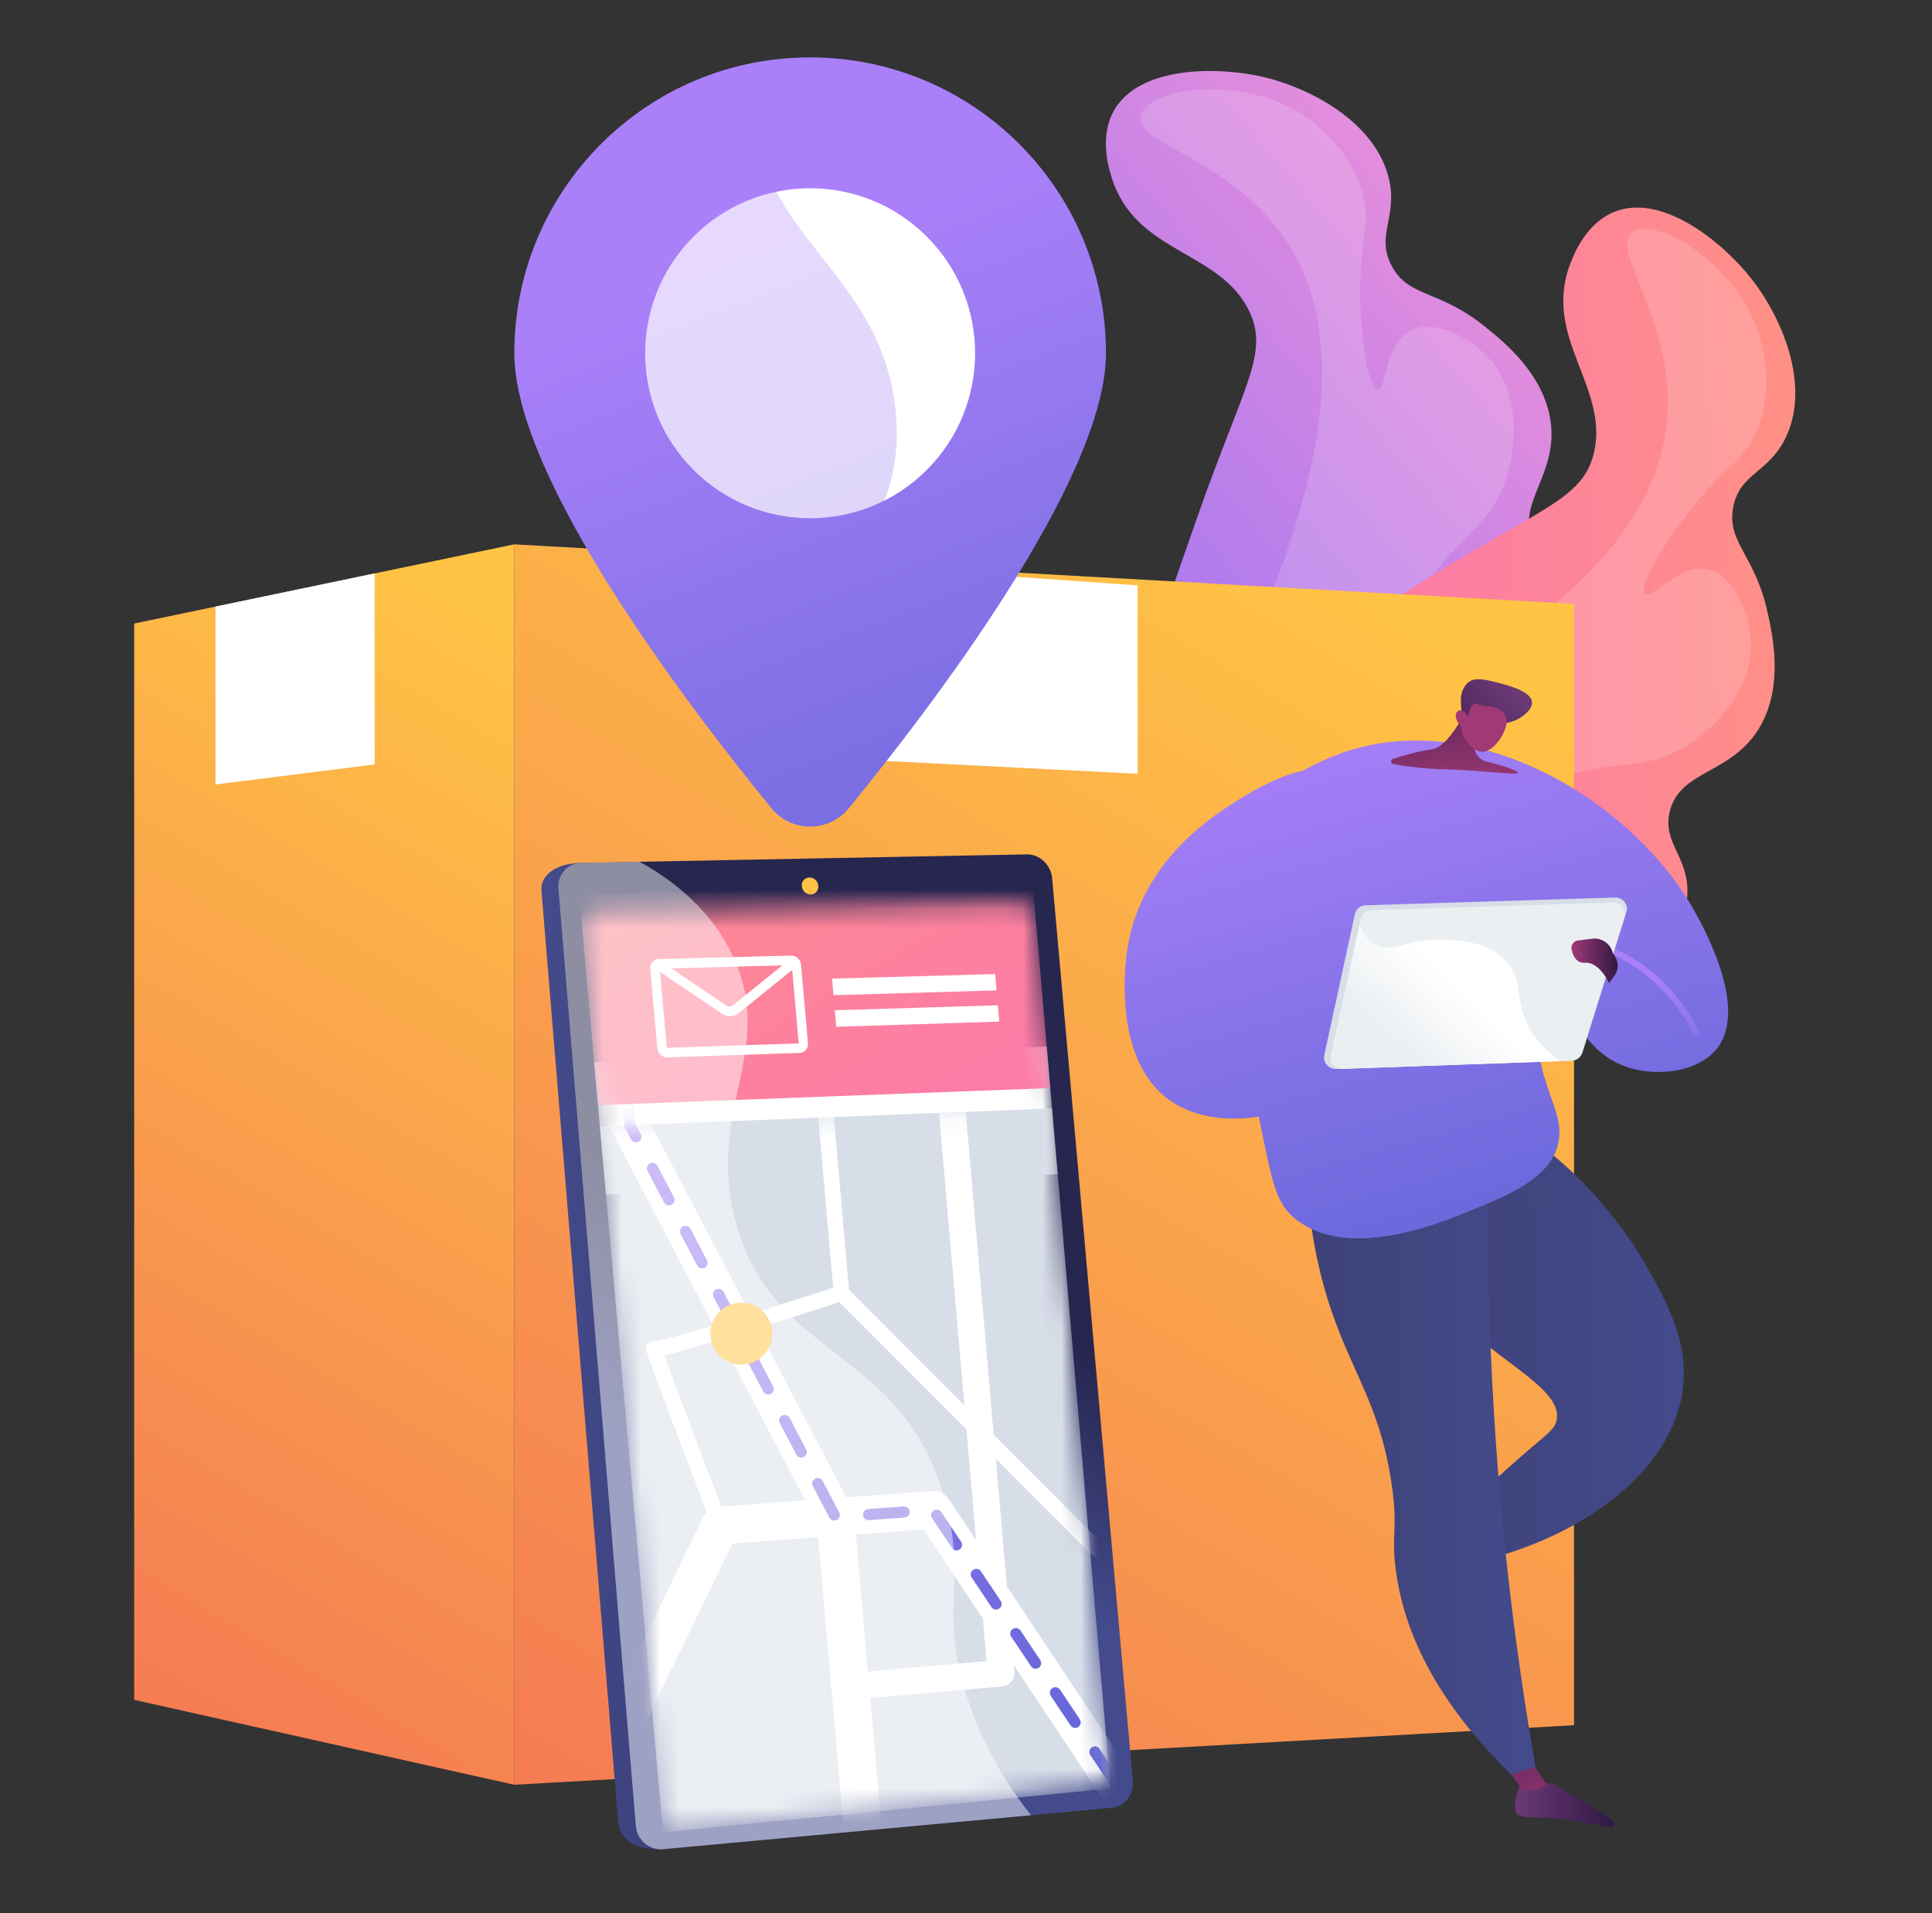 <svg width="101" height="100" viewBox="0 0 101 100" fill="none" xmlns="http://www.w3.org/2000/svg">
<rect x="0" y="0" width="101" height="100" fill="#333333" stroke="none"/>
<path d="M73.626 51.816C72.32 52.328 70.122 53.19 67.544 52.575C62.859 51.458 59.963 46.186 59.26 41.931C58.657 38.277 59.954 34.567 62.548 27.148C64.991 20.16 66.382 18.479 65.299 16.248C63.754 13.068 59.364 13.268 58.118 9.289C57.968 8.811 57.455 7.171 58.23 5.787C59.558 3.419 63.731 3.465 66.123 4.042C68.43 4.598 71.788 6.3 72.573 9.203C73.143 11.306 71.878 12.252 72.758 13.903C73.644 15.565 75.192 15.109 77.627 17.07C78.6 17.853 80.554 19.426 81.014 21.745C81.61 24.743 79.171 26.274 80.166 28.372C80.885 29.888 82.393 29.584 83.544 31.087C85.059 33.066 84.29 36.004 83.618 38.44C82.826 41.308 80.691 49.048 73.626 51.816Z" fill="url(#paint0_linear_396_95642)"/>
<path opacity="0.16" d="M59.641 6.021C59.208 7.625 64.945 8.322 67.68 13.307C70.623 18.67 68.296 25.725 67.221 28.985C65.386 34.547 63.342 35.413 63.118 40.131C63.03 41.999 62.845 45.889 65.624 48.737C65.883 49.002 68.805 51.908 72.479 51.358C76.646 50.735 78.611 46.139 80.304 42.179C81.327 39.786 83.371 35.005 81.456 33.249C80.286 32.175 77.906 32.479 76.394 33.259C74.237 34.371 73.553 36.607 73.124 36.43C72.738 36.27 72.922 34.302 73.737 32.274C75.368 28.217 77.857 28.064 78.819 24.756C78.936 24.355 79.814 21.164 78.012 18.937C76.973 17.653 75.015 16.656 73.777 17.257C72.377 17.936 72.501 20.366 72.024 20.343C71.568 20.322 71.178 18.087 71.115 15.822C71.022 12.495 71.712 11.875 71.237 10.118C70.512 7.437 68.127 6.006 67.781 5.805C64.54 3.922 60.012 4.649 59.641 6.021Z" fill="white"/>
<path d="M67.477 56.561C66.139 56.139 63.887 55.429 62.267 53.332C59.322 49.52 60.379 43.599 62.504 39.846C64.329 36.623 67.668 34.551 74.347 30.406C80.636 26.502 82.774 26.067 83.331 23.65C84.126 20.206 80.584 17.604 82.113 13.725C82.297 13.259 82.927 11.66 84.4 11.07C86.92 10.061 90.139 12.717 91.638 14.668C93.085 16.55 94.629 19.983 93.418 22.735C92.54 24.729 90.962 24.672 90.609 26.51C90.255 28.36 91.746 28.976 92.41 32.032C92.676 33.253 93.208 35.703 92.111 37.797C90.691 40.504 87.832 40.164 87.289 42.422C86.896 44.053 88.261 44.764 88.213 46.656C88.149 49.147 85.706 50.951 83.653 52.425C81.236 54.16 74.714 58.842 67.477 56.561Z" fill="url(#paint1_linear_396_95642)"/>
<path opacity="0.16" d="M85.351 12.138C84.006 13.114 88.033 17.259 87.031 22.856C85.954 28.878 79.713 32.907 76.829 34.769C71.908 37.946 69.774 37.336 66.637 40.868C65.395 42.266 62.808 45.177 63.183 49.139C63.218 49.507 63.667 53.604 66.872 55.483C70.506 57.615 74.921 55.272 78.726 53.253C81.025 52.033 85.617 49.596 85.23 47.027C84.994 45.456 82.951 44.198 81.285 43.856C78.907 43.367 76.971 44.677 76.749 44.27C76.549 43.904 77.927 42.488 79.835 41.421C83.652 39.287 85.685 40.732 88.511 38.761C88.854 38.522 91.541 36.59 91.537 33.726C91.535 32.074 90.637 30.069 89.296 29.759C87.78 29.408 86.351 31.377 85.994 31.06C85.653 30.757 86.752 28.773 88.125 26.971C90.142 24.323 91.069 24.274 91.803 22.608C92.922 20.067 91.964 17.455 91.821 17.081C90.481 13.581 86.501 11.304 85.351 12.138Z" fill="white"/>
<path d="M82.286 90.174L26.881 93.287V28.452L82.286 31.566V90.174Z" fill="url(#paint2_linear_396_95642)"/>
<path d="M26.882 93.287L7.014 88.85V32.591L26.882 28.452V93.287Z" fill="url(#paint3_linear_396_95642)"/>
<path d="M44.643 29.555V39.691L59.474 40.444V30.598L44.643 29.555Z" fill="white"/>
<path d="M11.264 31.706L19.586 29.972V39.955L11.264 41.004V31.706Z" fill="white"/>
<path d="M57.817 18.464C57.817 25.072 48.559 37.13 44.37 42.249C43.327 43.523 41.378 43.523 40.336 42.249C36.146 37.13 26.889 25.072 26.889 18.464C26.889 9.923 33.812 3 42.353 3C50.893 3 57.817 9.923 57.817 18.464Z" fill="url(#paint4_linear_396_95642)"/>
<path d="M48.45 24.562C51.818 21.194 51.818 15.734 48.45 12.366C45.082 8.998 39.622 8.998 36.254 12.366C32.886 15.734 32.886 21.194 36.254 24.562C39.622 27.93 45.082 27.93 48.45 24.562Z" fill="white"/>
<g opacity="0.3">
<path d="M42.285 35.899C43.266 29.438 47.533 27.37 46.801 21.27C45.956 14.234 39.726 12.36 39.576 6.098C39.552 5.09 39.689 4.117 39.948 3.187C32.55 4.342 26.89 10.742 26.89 18.464C26.89 25.072 36.147 37.13 40.337 42.249C40.95 42.998 41.878 43.306 42.75 43.173C42 40.343 41.977 37.927 42.285 35.899Z" fill="url(#paint5_linear_396_95642)"/>
</g>
<path d="M53.976 46.017L58.155 92.914C58.219 93.624 57.725 94.255 57.058 94.317L34.447 96.646C33.094 96.718 32.378 95.984 32.318 95.246L28.306 46.556C28.247 45.837 28.919 45.16 30.256 45.111L52.66 44.781C53.322 44.769 53.914 45.325 53.976 46.017Z" fill="url(#paint6_linear_396_95642)"/>
<path d="M55.003 45.901L59.22 93.078C59.284 93.793 58.789 94.428 58.118 94.49L34.655 96.655C33.936 96.721 33.296 96.168 33.235 95.426L29.188 46.442C29.128 45.719 29.665 45.116 30.379 45.103L53.679 44.657C54.346 44.645 54.941 45.204 55.003 45.901Z" fill="url(#paint7_linear_396_95642)"/>
<path d="M42.78 46.3C42.801 46.546 42.624 46.749 42.385 46.755C42.146 46.76 41.935 46.564 41.914 46.318C41.893 46.072 42.07 45.868 42.309 45.863C42.548 45.858 42.759 46.054 42.78 46.3Z" fill="url(#paint8_linear_396_95642)"/>
<mask id="mask0_396_95642" style="mask-type:luminance" maskUnits="userSpaceOnUse" x="30" y="47" width="28" height="49">
<path d="M53.116 47.176L31.382 47.656C30.816 47.668 30.398 48.142 30.45 48.714L34.546 94.547C34.597 95.111 35.091 95.524 35.648 95.47L57.099 93.378C57.618 93.327 58.001 92.845 57.955 92.302L54.155 48.152C54.108 47.602 53.643 47.165 53.116 47.176Z" fill="white"/>
</mask>
<g mask="url(#mask0_396_95642)">
<path d="M55.292 61.367L31.676 62.435L31.058 55.518L54.719 54.705L55.292 61.367Z" fill="white"/>
</g>
<mask id="mask1_396_95642" style="mask-type:luminance" maskUnits="userSpaceOnUse" x="30" y="47" width="28" height="49">
<path d="M53.116 47.176L31.382 47.656C30.816 47.668 30.398 48.142 30.45 48.714L34.546 94.547C34.597 95.111 35.091 95.524 35.648 95.47L57.099 93.378C57.618 93.327 58.001 92.845 57.955 92.302L54.155 48.152C54.108 47.602 53.643 47.165 53.116 47.176Z" fill="white"/>
</mask>
<g mask="url(#mask1_396_95642)">
<path d="M58.058 93.48L34.657 95.77L31.359 58.871L54.999 57.935L58.058 93.48Z" fill="#D8DEE8"/>
<path d="M54.908 56.871L31.262 57.766L30.275 46.731L53.994 46.243L54.908 56.871Z" fill="url(#paint9_linear_396_95642)"/>
<path d="M52.097 51.766L43.572 52.017L43.496 51.151L52.023 50.912L52.097 51.766Z" fill="white"/>
<path d="M52.238 53.397L43.716 53.67L43.641 52.805L52.164 52.544L52.238 53.397Z" fill="white"/>
<path d="M41.368 49.948L34.428 50.129C34.165 50.136 33.97 50.363 33.994 50.634L34.364 54.794C34.388 55.065 34.622 55.278 34.885 55.269L41.815 55.032C42.072 55.024 42.262 54.799 42.238 54.531L41.877 50.423C41.854 50.154 41.626 49.942 41.368 49.948ZM40.896 50.459L38.291 52.566C38.208 52.633 38.09 52.636 37.996 52.573L35.089 50.615L40.896 50.459ZM34.858 54.767L34.506 50.808L37.743 52.985C37.882 53.078 38.04 53.123 38.194 53.118C38.344 53.113 38.49 53.062 38.61 52.964L41.416 50.691L41.754 54.537L34.858 54.767Z" fill="white"/>
<mask id="mask2_396_95642" style="mask-type:luminance" maskUnits="userSpaceOnUse" x="31" y="57" width="28" height="39">
<path d="M58.067 93.481L34.666 95.77L31.368 58.872L55.008 57.935L58.067 93.481Z" fill="white"/>
</mask>
<g mask="url(#mask2_396_95642)">
<path d="M59.432 95.905C59.113 95.905 58.799 95.75 58.608 95.464L48.281 79.947L38.288 80.677L32.019 93.624C31.781 94.115 31.19 94.32 30.698 94.082C30.207 93.844 30.002 93.253 30.24 92.762L36.758 79.302C36.912 78.984 37.223 78.772 37.575 78.747L48.712 77.934C49.069 77.908 49.41 78.076 49.607 78.372L60.254 94.369C60.556 94.823 60.433 95.437 59.979 95.739C59.81 95.852 59.62 95.905 59.432 95.905Z" fill="white"/>
<path d="M45.141 97.053C44.635 97.053 44.203 96.666 44.158 96.151L42.701 79.577L30.946 57.166C30.693 56.683 30.879 56.086 31.363 55.832C31.846 55.578 32.443 55.765 32.697 56.248L44.543 78.834C44.604 78.95 44.641 79.076 44.653 79.207L46.127 95.978C46.175 96.522 45.773 97.001 45.229 97.049C45.2 97.052 45.17 97.053 45.141 97.053Z" fill="white"/>
<path d="M44.446 88.84C44.088 88.84 43.783 88.566 43.752 88.203C43.718 87.819 44.002 87.481 44.386 87.448L51.575 86.821L49.055 57.785C49.021 57.401 49.305 57.063 49.689 57.029C50.074 56.997 50.411 57.28 50.445 57.664L53.025 87.395C53.058 87.779 52.775 88.117 52.391 88.15L44.507 88.838C44.487 88.839 44.466 88.84 44.446 88.84Z" fill="white"/>
<path d="M57.322 81.355C57.218 81.355 57.114 81.316 57.035 81.236L43.878 68.059C43.21 68.276 41.239 68.914 39.274 69.524C37.86 69.963 36.725 70.303 35.901 70.534C35.381 70.68 35.003 70.781 34.724 70.841C35.225 72.238 36.88 76.591 38.028 79.587C38.108 79.796 38.004 80.032 37.794 80.112C37.584 80.193 37.348 80.088 37.268 79.878C37.259 79.855 36.375 77.548 35.51 75.266C35.002 73.925 34.599 72.856 34.314 72.086C34.144 71.628 34.014 71.272 33.928 71.029C33.761 70.558 33.669 70.298 33.989 70.127C34.082 70.077 34.189 70.068 34.287 70.094C35.058 70.016 40.525 68.298 43.864 67.209C44.009 67.161 44.169 67.199 44.278 67.308L57.61 80.661C57.769 80.82 57.769 81.078 57.61 81.236C57.531 81.316 57.426 81.355 57.322 81.355ZM34.504 70.236C34.508 70.242 34.513 70.248 34.518 70.255C34.513 70.248 34.508 70.242 34.504 70.236Z" fill="white"/>
<path d="M43.989 68.002C43.781 68.002 43.603 67.843 43.584 67.631L42.525 55.554C42.505 55.33 42.671 55.133 42.895 55.113C43.119 55.094 43.316 55.259 43.336 55.483L44.395 67.56C44.415 67.784 44.249 67.981 44.025 68.001C44.013 68.002 44.001 68.002 43.989 68.002Z" fill="white"/>
</g>
<mask id="mask3_396_95642" style="mask-type:luminance" maskUnits="userSpaceOnUse" x="31" y="57" width="28" height="39">
<path d="M58.067 93.481L34.666 95.77L31.368 58.872L55.008 57.935L58.067 93.481Z" fill="white"/>
</mask>
<g mask="url(#mask3_396_95642)">
<path d="M58.274 93.41C58.181 93.41 58.088 93.364 58.032 93.281L56.999 91.734C56.909 91.6 56.945 91.42 57.079 91.331C57.212 91.241 57.393 91.277 57.482 91.411L58.516 92.957C58.605 93.091 58.569 93.272 58.435 93.361C58.386 93.394 58.33 93.41 58.274 93.41ZM56.207 90.316C56.113 90.316 56.021 90.271 55.965 90.187L54.931 88.64C54.842 88.507 54.878 88.326 55.011 88.237C55.145 88.148 55.325 88.184 55.415 88.317L56.448 89.864C56.538 89.997 56.502 90.178 56.368 90.267C56.319 90.3 56.262 90.316 56.207 90.316ZM54.139 87.223C54.046 87.223 53.953 87.177 53.898 87.094L52.864 85.547C52.775 85.413 52.811 85.233 52.944 85.144C53.078 85.054 53.258 85.09 53.347 85.224L54.381 86.77C54.47 86.904 54.434 87.084 54.301 87.174C54.251 87.207 54.195 87.223 54.139 87.223ZM52.072 84.129C51.978 84.129 51.886 84.084 51.83 84L50.796 82.453C50.707 82.32 50.743 82.139 50.877 82.05C51.01 81.961 51.191 81.997 51.28 82.13L52.313 83.677C52.403 83.81 52.367 83.991 52.233 84.08C52.184 84.113 52.128 84.129 52.072 84.129ZM50.005 81.036C49.911 81.036 49.819 80.99 49.763 80.906L48.729 79.36C48.64 79.226 48.676 79.046 48.809 78.956C48.943 78.867 49.123 78.903 49.212 79.037L50.246 80.583C50.335 80.717 50.299 80.897 50.166 80.987C50.116 81.02 50.06 81.036 50.005 81.036ZM43.615 79.48C43.51 79.48 43.409 79.424 43.357 79.325L42.493 77.677C42.418 77.535 42.473 77.359 42.615 77.285C42.757 77.21 42.933 77.265 43.008 77.407L43.872 79.055C43.947 79.197 43.892 79.372 43.75 79.447C43.706 79.469 43.66 79.48 43.615 79.48ZM45.407 79.457C45.256 79.457 45.129 79.34 45.118 79.188C45.106 79.027 45.226 78.888 45.386 78.876L47.242 78.741C47.4 78.728 47.541 78.85 47.553 79.01C47.565 79.17 47.444 79.309 47.284 79.321L45.429 79.456C45.422 79.457 45.414 79.457 45.407 79.457ZM41.887 76.185C41.782 76.185 41.681 76.129 41.629 76.029L40.765 74.382C40.69 74.24 40.745 74.064 40.887 73.99C41.029 73.915 41.205 73.97 41.28 74.112L42.144 75.76C42.218 75.902 42.163 76.077 42.021 76.152C41.978 76.174 41.932 76.185 41.887 76.185ZM40.158 72.89C40.054 72.89 39.953 72.834 39.901 72.734L39.036 71.087C38.962 70.945 39.017 70.769 39.159 70.695C39.301 70.62 39.477 70.675 39.551 70.817L40.416 72.465C40.49 72.607 40.435 72.782 40.293 72.857C40.25 72.879 40.204 72.89 40.158 72.89ZM38.43 69.595C38.325 69.595 38.224 69.538 38.172 69.439L37.308 67.792C37.234 67.65 37.288 67.474 37.431 67.4C37.573 67.325 37.748 67.38 37.823 67.522L38.687 69.169C38.762 69.312 38.707 69.487 38.565 69.562C38.522 69.584 38.475 69.595 38.43 69.595ZM36.702 66.3C36.597 66.3 36.496 66.243 36.444 66.144L35.58 64.497C35.505 64.355 35.56 64.179 35.702 64.105C35.844 64.03 36.02 64.085 36.095 64.227L36.959 65.874C37.033 66.017 36.979 66.192 36.837 66.267C36.793 66.289 36.747 66.3 36.702 66.3ZM34.973 63.005C34.869 63.005 34.768 62.949 34.716 62.849L33.852 61.202C33.777 61.06 33.832 60.884 33.974 60.809C34.116 60.735 34.292 60.79 34.367 60.932L35.231 62.579C35.305 62.722 35.25 62.897 35.108 62.972C35.065 62.994 35.019 63.005 34.973 63.005ZM33.245 59.71C33.141 59.71 33.039 59.654 32.987 59.554L32.642 58.895L32.516 57.674C32.499 57.514 32.615 57.371 32.775 57.355C32.935 57.338 33.077 57.454 33.094 57.614L33.209 58.724L33.502 59.284C33.577 59.426 33.522 59.602 33.38 59.677C33.337 59.699 33.291 59.71 33.245 59.71ZM32.613 56.084C32.466 56.084 32.34 55.973 32.325 55.823L32.133 53.973C32.117 53.813 32.233 53.67 32.393 53.654C32.552 53.637 32.695 53.753 32.712 53.913L32.903 55.764C32.919 55.923 32.803 56.066 32.644 56.083C32.633 56.084 32.623 56.084 32.613 56.084Z" fill="url(#paint10_linear_396_95642)"/>
</g>
</g>
<path d="M38.755 71.325C39.65 71.325 40.375 70.6 40.375 69.705C40.375 68.81 39.65 68.085 38.755 68.085C37.86 68.085 37.135 68.81 37.135 69.705C37.135 70.6 37.86 71.325 38.755 71.325Z" fill="url(#paint11_linear_396_95642)"/>
<g opacity="0.48">
<path d="M49.369 78.287C47.094 70.34 40.463 71.135 38.479 63.954C36.851 58.056 40.606 54.947 38.328 50.01C37.257 47.688 35.38 46.117 33.433 45.044L30.382 45.102C29.668 45.116 29.131 45.719 29.191 46.442L33.238 95.426C33.299 96.168 33.939 96.721 34.658 96.655L53.895 94.879C52.665 93.319 51.498 91.409 50.688 89.115C48.973 84.26 50.627 82.682 49.369 78.287Z" fill="white"/>
</g>
<path d="M76.08 58.628C78.66 57.367 83.694 61.932 86.143 66.304C87.119 68.047 88.265 70.092 87.984 72.524C87.486 76.836 82.703 80.618 76.12 81.88C75.935 81.218 75.749 80.556 75.564 79.894C76.284 79.145 77.36 78.062 78.736 76.823C80.849 74.918 81.283 74.791 81.384 74.189C81.716 72.22 76.651 70.571 74.849 67.107C73.3 64.129 74.097 59.596 76.08 58.628Z" fill="url(#paint12_linear_396_95642)"/>
<path d="M79.472 93.28C79.472 93.28 79.048 94.325 79.259 94.734C79.47 95.144 80.486 94.885 81.92 95.104C83.353 95.323 84.342 95.658 84.421 95.361C84.501 95.064 81.531 93.497 81.293 93.28C81.056 93.063 79.472 93.28 79.472 93.28Z" fill="url(#paint13_linear_396_95642)"/>
<path d="M79.849 91.718L80.851 93.28C80.851 93.28 80.389 93.736 79.605 93.566L78.502 92.086L79.849 91.718Z" fill="url(#paint14_linear_396_95642)"/>
<path opacity="0.3" d="M74.849 67.107C73.3 64.129 74.097 59.596 76.08 58.627C76.6 58.374 77.22 58.359 77.898 58.529C77.541 59.56 77.612 60.305 77.788 60.833C78.573 63.187 81.969 62.919 83.03 65.598C83.7 67.292 82.634 68.132 83.586 69.49C84.572 70.897 86.185 70.661 86.683 72.031C87.054 73.053 86.322 73.633 86.604 74.494C86.682 74.733 86.837 74.974 87.097 75.203C85.352 78.34 81.292 80.888 76.12 81.88C75.935 81.218 75.749 80.556 75.564 79.894C76.284 79.145 77.36 78.062 78.736 76.822C80.849 74.918 81.283 74.791 81.384 74.189C81.716 72.219 76.651 70.57 74.849 67.107Z" fill="url(#paint15_linear_396_95642)"/>
<path d="M77.84 59.562C77.728 64.075 77.791 68.954 78.118 74.148C78.535 80.781 79.317 86.874 80.272 92.348C79.848 92.483 79.423 92.618 78.999 92.753C74.633 88.499 73.326 84.757 72.969 82.065C72.716 80.162 73.098 79.999 72.757 77.617C72.107 73.082 70.412 71.529 69.222 67.283C68.775 65.69 68.277 63.282 68.309 60.144C71.486 59.95 74.663 59.756 77.84 59.562Z" fill="url(#paint16_linear_396_95642)"/>
<path d="M80.969 51.479C80.89 51.497 80.545 51.611 80.409 53.049C80.081 56.516 81.886 57.92 81.442 59.8C81.015 61.605 78.839 62.481 76.6 63.382C75.103 63.984 70.474 65.847 67.781 63.752C66.648 62.871 66.524 61.806 65.716 57.894C63.662 47.954 62.867 47.1 63.73 44.948C65.214 41.253 69.185 39.722 69.846 39.468C76.892 36.753 85.212 41.743 88.5 47.475C88.933 48.23 91.519 52.738 89.702 54.876C88.603 56.169 86.078 56.378 84.411 55.496C82.184 54.318 81.711 51.309 80.969 51.479Z" fill="url(#paint17_linear_396_95642)"/>
<path d="M88.669 54.108C88.691 54.108 88.714 54.103 88.735 54.093C88.815 54.057 88.85 53.963 88.814 53.883C88.753 53.751 87.299 50.63 83.938 49.398C83.856 49.367 83.764 49.41 83.734 49.492C83.704 49.575 83.746 49.666 83.829 49.696C87.062 50.881 88.51 53.984 88.525 54.015C88.551 54.074 88.609 54.108 88.669 54.108Z" fill="url(#paint18_linear_396_95642)"/>
<path d="M68.337 43.677C68.782 44.888 67.447 45.937 68.019 47.251C68.839 49.135 72.097 48.168 73.261 50.031C74.641 52.239 71.481 55.86 72.785 57.1C73.379 57.664 74.066 56.941 75.803 57.338C78.277 57.903 79.02 59.858 80.171 59.562C80.533 59.469 80.972 59.14 81.341 58.129C81.502 58.69 81.578 59.223 81.442 59.8C81.015 61.605 78.839 62.48 76.6 63.382C75.103 63.984 70.474 65.847 67.781 63.752C66.648 62.871 66.524 61.806 65.716 57.894C63.662 47.954 62.867 47.1 63.73 44.948C64.201 43.775 64.923 42.82 65.71 42.055C67.407 42.43 68.104 43.043 68.337 43.677Z" fill="url(#paint19_linear_396_95642)"/>
<path d="M72.596 51.272C72.406 51.445 70.478 53.143 68.159 52.563C66.14 52.058 64.9 50.095 64.683 48.443C64.166 44.514 69.285 41.216 68.654 40.421C68.278 39.947 66.263 40.865 64.921 41.692C63.528 42.55 59.764 44.871 58.962 49.424C58.894 49.811 58.009 55.239 61.108 57.481C63.973 59.554 69.585 58.426 73.387 53.523C73.123 52.773 72.859 52.022 72.596 51.272Z" fill="url(#paint20_linear_396_95642)"/>
<path d="M85.024 47.683L82.729 55.014C82.654 55.255 82.435 55.421 82.183 55.43L69.833 55.867C69.446 55.88 69.149 55.526 69.231 55.147L70.829 47.786C70.886 47.52 71.118 47.327 71.39 47.318L84.439 46.912C84.847 46.9 85.146 47.293 85.024 47.683Z" fill="#D8DEE8"/>
<path d="M84.912 47.924L82.684 55.039C82.611 55.273 82.399 55.435 82.155 55.443L70.168 55.867C69.793 55.88 69.505 55.536 69.585 55.169L71.135 48.024C71.191 47.766 71.415 47.579 71.68 47.57L84.344 47.176C84.74 47.164 85.03 47.546 84.912 47.924Z" fill="url(#paint21_linear_396_95642)"/>
<path d="M69.585 55.169L71.064 48.349C71.315 48.943 71.639 49.243 71.949 49.396C72.841 49.836 73.535 49.042 75.483 49.118C76.228 49.147 77.751 49.205 78.7 50.19C79.592 51.115 79.212 52.066 79.772 53.367C80.054 54.024 80.579 54.768 81.589 55.463L70.168 55.867C69.793 55.88 69.505 55.536 69.585 55.169Z" fill="url(#paint22_linear_396_95642)"/>
<path d="M77.108 38.761C76.976 39.222 77.254 39.701 77.719 39.813C78.284 39.95 78.971 40.138 79.268 40.308C79.812 40.619 77.608 40.259 75.581 40.212C74.315 40.182 73.369 40.04 72.837 39.937C72.694 39.91 72.683 39.711 72.822 39.666C73.328 39.501 74.152 39.258 74.848 39.17C75.71 39.062 76.634 37.16 76.634 37.16L77.373 37.831L77.108 38.761Z" fill="url(#paint23_linear_396_95642)"/>
<path d="M84.445 50.02L84.305 49.79C84.181 49.314 83.724 49.004 83.235 49.064L82.499 49.155C82.268 49.183 82.112 49.402 82.16 49.63C82.228 49.958 82.405 50.352 82.857 50.321C83.626 50.269 84.117 51.389 84.117 51.389L84.412 50.974C84.613 50.691 84.626 50.316 84.445 50.02Z" fill="url(#paint24_linear_396_95642)"/>
<path d="M78.756 37.787C79.393 37.692 80.107 37.157 80.093 36.714C80.074 36.106 78.683 35.773 77.982 35.605C77.278 35.436 76.979 35.497 76.777 35.651C76.572 35.808 76.436 36.088 76.392 36.33C76.368 36.462 76.367 36.644 76.389 37.005C76.409 37.326 76.403 37.312 76.412 37.407C76.432 37.634 76.494 38.035 76.716 38.59C76.808 38.489 76.931 38.367 77.085 38.248C77.145 38.202 77.38 38.024 77.647 37.917C78.106 37.732 78.369 37.844 78.756 37.787Z" fill="url(#paint25_linear_396_95642)"/>
<path d="M76.374 37.971C76.374 37.971 76.415 38.858 77.251 39.248C78 39.597 78.993 38.034 78.72 37.437C78.629 37.238 78.346 37.021 78.057 36.954C77.886 36.914 77.802 36.949 77.524 36.878C77.268 36.814 77.218 36.754 77.119 36.774C76.995 36.799 76.837 36.94 76.719 37.491C76.658 37.276 76.522 37.132 76.374 37.123C76.351 37.121 76.282 37.128 76.227 37.164C76.024 37.294 76.064 37.623 76.374 37.971Z" fill="url(#paint26_linear_396_95642)"/>
<defs>
<linearGradient id="paint0_linear_396_95642" x1="80.006" y1="17.136" x2="54.041" y2="39.31" gradientUnits="userSpaceOnUse">
<stop offset="0.004" stop-color="#E38DDD"/>
<stop offset="1" stop-color="#9571F6"/>
</linearGradient>
<linearGradient id="paint1_linear_396_95642" x1="94.22" y1="33.576" x2="60.088" y2="34.529" gradientUnits="userSpaceOnUse">
<stop stop-color="#FF9085"/>
<stop offset="1" stop-color="#FB6FBB"/>
</linearGradient>
<linearGradient id="paint2_linear_396_95642" x1="71.825" y1="30.194" x2="25.848" y2="107.845" gradientUnits="userSpaceOnUse">
<stop stop-color="#FFC444"/>
<stop offset="0.314" stop-color="#FBA94A"/>
<stop offset="0.996" stop-color="#F36F56"/>
</linearGradient>
<linearGradient id="paint3_linear_396_95642" x1="33.032" y1="35.775" x2="-2.067" y2="95.054" gradientUnits="userSpaceOnUse">
<stop stop-color="#FFC444"/>
<stop offset="0.314" stop-color="#FBA94A"/>
<stop offset="0.996" stop-color="#F36F56"/>
</linearGradient>
<linearGradient id="paint4_linear_396_95642" x1="40.358" y1="12.85" x2="55.931" y2="52.963" gradientUnits="userSpaceOnUse">
<stop stop-color="#AA80F9"/>
<stop offset="0.996" stop-color="#6165D7"/>
</linearGradient>
<linearGradient id="paint5_linear_396_95642" x1="34.782" y1="15.015" x2="50.356" y2="55.128" gradientUnits="userSpaceOnUse">
<stop stop-color="#AA80F9"/>
<stop offset="0.996" stop-color="#6165D7"/>
</linearGradient>
<linearGradient id="paint6_linear_396_95642" x1="27.422" y1="70.119" x2="58.971" y2="71.293" gradientUnits="userSpaceOnUse">
<stop stop-color="#444B8C"/>
<stop offset="0.996" stop-color="#26264F"/>
</linearGradient>
<linearGradient id="paint7_linear_396_95642" x1="40.815" y1="78.19" x2="45.624" y2="66.254" gradientUnits="userSpaceOnUse">
<stop stop-color="#444B8C"/>
<stop offset="0.996" stop-color="#26264F"/>
</linearGradient>
<linearGradient id="paint8_linear_396_95642" x1="43.08" y1="44.53" x2="13.597" y2="116.071" gradientUnits="userSpaceOnUse">
<stop stop-color="#FFC444"/>
<stop offset="0.996" stop-color="#F36F56"/>
</linearGradient>
<linearGradient id="paint9_linear_396_95642" x1="31.95" y1="35.642" x2="54.81" y2="74.359" gradientUnits="userSpaceOnUse">
<stop stop-color="#FF9085"/>
<stop offset="1" stop-color="#FB6FBB"/>
</linearGradient>
<linearGradient id="paint10_linear_396_95642" x1="34.497" y1="52.796" x2="51.857" y2="96.01" gradientUnits="userSpaceOnUse">
<stop stop-color="#AA80F9"/>
<stop offset="0.996" stop-color="#6165D7"/>
</linearGradient>
<linearGradient id="paint11_linear_396_95642" x1="34.161" y1="77.858" x2="1.139" y2="136.46" gradientUnits="userSpaceOnUse">
<stop stop-color="#FFC444"/>
<stop offset="0.314" stop-color="#FBA94A"/>
<stop offset="0.996" stop-color="#F36F56"/>
</linearGradient>
<linearGradient id="paint12_linear_396_95642" x1="88.027" y1="70.147" x2="74.034" y2="70.147" gradientUnits="userSpaceOnUse">
<stop stop-color="#444B8C"/>
<stop offset="0.996" stop-color="#3E4177"/>
</linearGradient>
<linearGradient id="paint13_linear_396_95642" x1="84.423" y1="94.331" x2="79.2" y2="94.331" gradientUnits="userSpaceOnUse">
<stop stop-color="#311944"/>
<stop offset="1" stop-color="#6B3976"/>
</linearGradient>
<linearGradient id="paint14_linear_396_95642" x1="78.478" y1="85.179" x2="80.305" y2="96.616" gradientUnits="userSpaceOnUse">
<stop stop-color="#311944"/>
<stop offset="1" stop-color="#A03976"/>
</linearGradient>
<linearGradient id="paint15_linear_396_95642" x1="88.027" y1="70.148" x2="74.034" y2="70.148" gradientUnits="userSpaceOnUse">
<stop stop-color="#444B8C"/>
<stop offset="0.996" stop-color="#3E4177"/>
</linearGradient>
<linearGradient id="paint16_linear_396_95642" x1="80.272" y1="76.157" x2="68.308" y2="76.157" gradientUnits="userSpaceOnUse">
<stop stop-color="#444B8C"/>
<stop offset="0.996" stop-color="#3E4177"/>
</linearGradient>
<linearGradient id="paint17_linear_396_95642" x1="72.56" y1="35.915" x2="81.243" y2="66.837" gradientUnits="userSpaceOnUse">
<stop stop-color="#AA80F9"/>
<stop offset="0.996" stop-color="#6165D7"/>
</linearGradient>
<linearGradient id="paint18_linear_396_95642" x1="86.49" y1="51.055" x2="84.981" y2="55.953" gradientUnits="userSpaceOnUse">
<stop stop-color="#AA80F9"/>
<stop offset="0.996" stop-color="#6165D7"/>
</linearGradient>
<linearGradient id="paint19_linear_396_95642" x1="67.597" y1="37.308" x2="76.28" y2="68.231" gradientUnits="userSpaceOnUse">
<stop stop-color="#AA80F9"/>
<stop offset="0.996" stop-color="#6165D7"/>
</linearGradient>
<linearGradient id="paint20_linear_396_95642" x1="62.024" y1="38.873" x2="70.708" y2="69.796" gradientUnits="userSpaceOnUse">
<stop stop-color="#AA80F9"/>
<stop offset="0.996" stop-color="#6165D7"/>
</linearGradient>
<linearGradient id="paint21_linear_396_95642" x1="78.75" y1="48.2" x2="73.508" y2="57.651" gradientUnits="userSpaceOnUse">
<stop offset="0.494" stop-color="#EBEFF2"/>
<stop offset="1" stop-color="white"/>
</linearGradient>
<linearGradient id="paint22_linear_396_95642" x1="70.418" y1="58.251" x2="76.507" y2="51.712" gradientUnits="userSpaceOnUse">
<stop offset="0.494" stop-color="#EBEFF2"/>
<stop offset="1" stop-color="white"/>
</linearGradient>
<linearGradient id="paint23_linear_396_95642" x1="75.217" y1="33.1" x2="76.223" y2="41.678" gradientUnits="userSpaceOnUse">
<stop stop-color="#311944"/>
<stop offset="1" stop-color="#A03976"/>
</linearGradient>
<linearGradient id="paint24_linear_396_95642" x1="84.572" y1="50.223" x2="82.151" y2="50.223" gradientUnits="userSpaceOnUse">
<stop stop-color="#311944"/>
<stop offset="1" stop-color="#A03976"/>
</linearGradient>
<linearGradient id="paint25_linear_396_95642" x1="74.058" y1="40.014" x2="78.982" y2="35.878" gradientUnits="userSpaceOnUse">
<stop stop-color="#311944"/>
<stop offset="1" stop-color="#6B3976"/>
</linearGradient>
<linearGradient id="paint26_linear_396_95642" x1="76.126" y1="34.26" x2="77.079" y2="36.642" gradientUnits="userSpaceOnUse">
<stop stop-color="#311944"/>
<stop offset="1" stop-color="#A03976"/>
</linearGradient>
</defs>
</svg>

